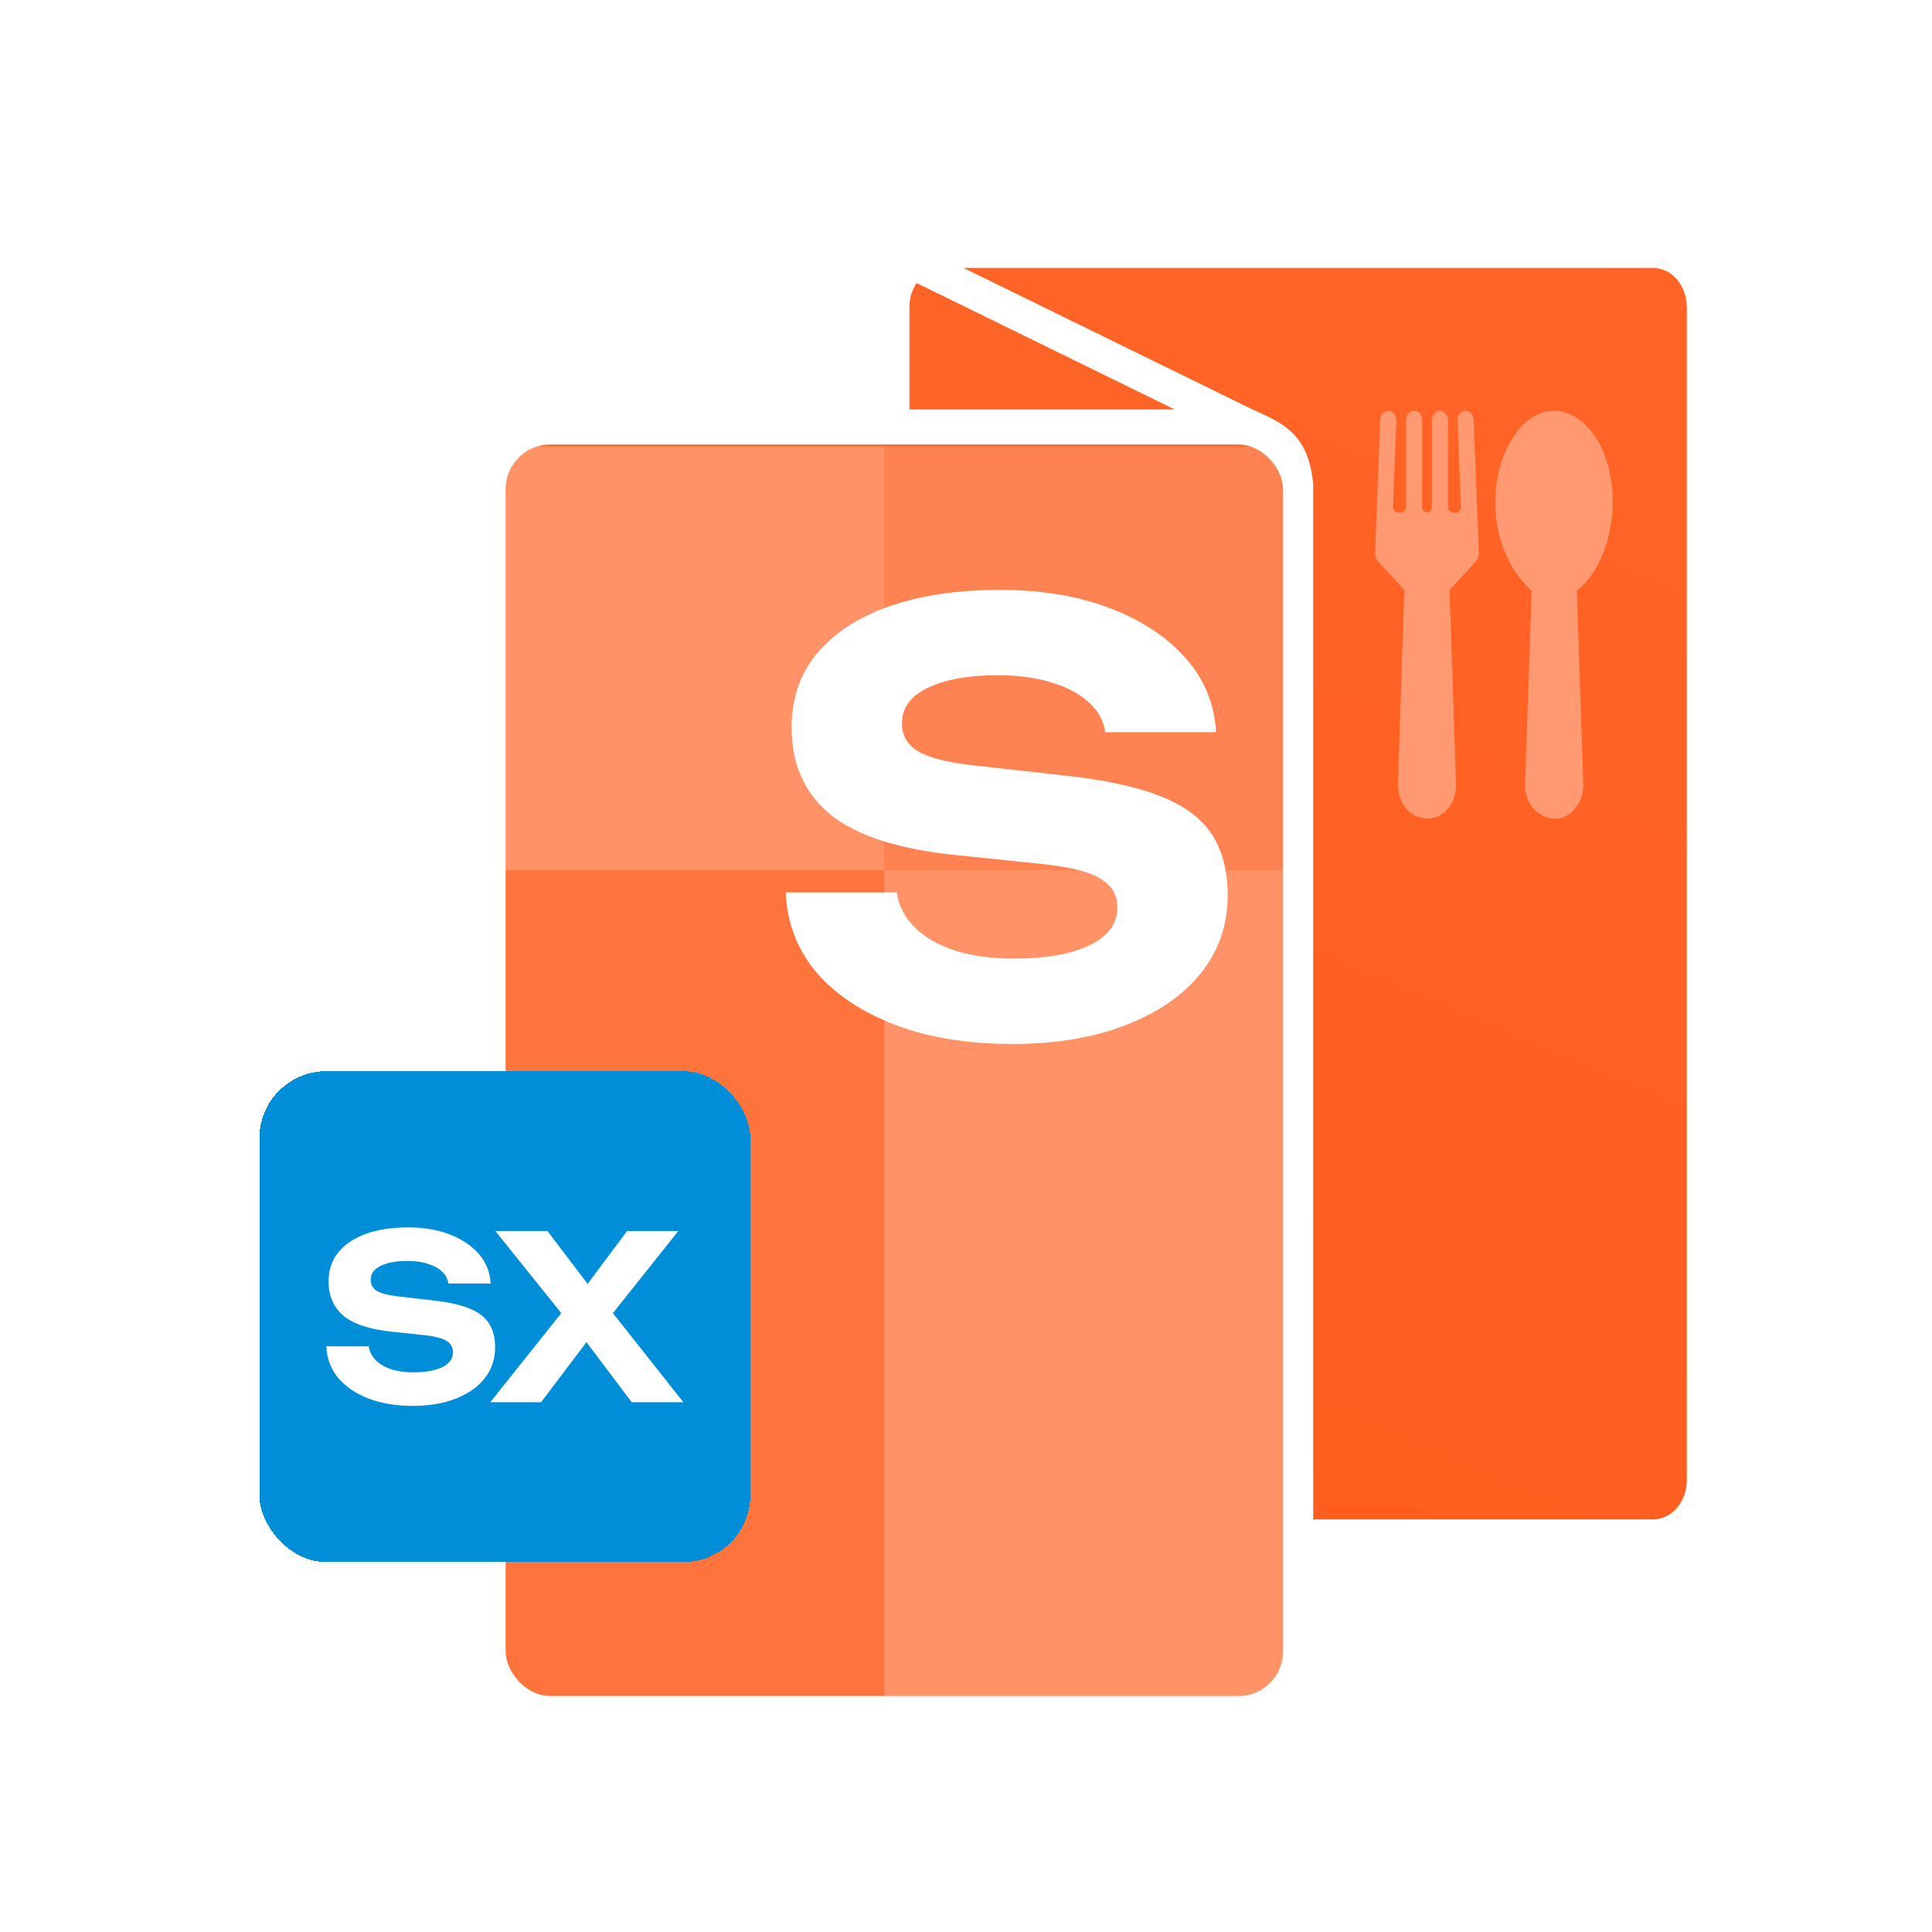 <svg width="93" height="93" viewBox="0 0 93 93" fill="none" xmlns="http://www.w3.org/2000/svg">
<g clip-path="url(#clip0_7207_14491)">
<g clip-path="url(#clip1_7207_14491)">
<g clip-path="url(#clip2_7207_14491)">
<path fill-rule="evenodd" clip-rule="evenodd" d="M60.114 21.398H25.962C25.068 21.398 24.34 22.244 24.34 23.285V79.753C24.34 80.793 25.068 81.64 25.962 81.64H60.139C61.033 81.64 61.761 80.794 61.761 79.753V23.285C61.761 22.24 61.081 21.437 60.114 21.398Z" fill="#FF6427"/>
<path opacity="0.3" d="M42.565 26.87V40.104V41.897H24.305V21.489H29.923H42.565V26.87Z" fill="white"/>
<path opacity="0.1" d="M42.565 55.208V87.944V92.38H24.305V41.898H29.923H42.565V55.208Z" fill="white"/>
<path opacity="0.2" d="M61.9 26.87V40.104V41.897H42.566V21.489H48.515H61.9V26.87Z" fill="white"/>
<path opacity="0.3" d="M61.9 55.208V87.944V92.38H42.566V41.898H48.515H61.9V55.208Z" fill="white"/>
</g>
<path fill-rule="evenodd" clip-rule="evenodd" d="M63.212 23.285V31.369V33.059V41.404V43.095V51.442V53.132V61.479V63.169V73.139H79.575C80.469 73.139 81.197 72.293 81.197 71.252V14.784C81.197 13.744 80.469 12.896 79.575 12.896L46.379 12.897L60.293 19.711C61.897 20.416 62.971 20.953 63.212 23.285Z" fill="url(#paint0_linear_7207_14491)"/>
<path d="M71.185 26.578C71.192 26.747 71.134 26.929 71.019 27.048L69.776 28.402L70.09 37.723C70.086 39.952 67.331 39.974 67.287 37.723L67.601 28.402L66.358 27.048C66.243 26.933 66.189 26.748 66.196 26.574L66.438 20.201C66.468 19.619 67.231 19.648 67.216 20.245L67.057 24.386C67.055 24.653 67.263 24.689 67.446 24.671C67.575 24.671 67.68 24.549 67.68 24.398V20.245C67.681 19.638 68.44 19.613 68.454 20.223V24.398C68.456 24.755 68.921 24.754 68.923 24.398V20.245C68.923 20.027 69.047 19.825 69.231 19.781C69.477 19.721 69.697 19.942 69.697 20.223V24.398C69.7 24.656 69.915 24.689 70.09 24.671C70.224 24.671 70.33 24.541 70.324 24.386L70.165 20.245C70.154 19.995 70.32 19.784 70.535 19.771C70.747 19.762 70.928 19.955 70.939 20.201L71.185 26.578Z" fill="#FF9971"/>
<path d="M75.905 28.432L76.215 37.722C76.23 38.17 76.09 38.596 75.822 38.917C74.972 39.998 73.341 39.187 73.413 37.722C73.413 37.722 73.726 28.432 73.726 28.432C72.544 27.377 71.898 25.685 71.989 23.848C72.082 21.375 73.768 18.934 75.815 20.06C78.262 21.579 78.178 26.621 75.905 28.432Z" fill="#FF9971"/>
<path fill-rule="evenodd" clip-rule="evenodd" d="M43.777 19.708H56.541L44.121 13.625C43.906 13.945 43.777 14.348 43.777 14.785V19.708V19.708Z" fill="#FF6427"/>
</g>
</g>
<g filter="url(#filter0_d_7207_14491)">
<path d="M36.435 41.567H41.774C41.867 42.201 42.156 42.76 42.641 43.245C43.125 43.729 43.768 44.102 44.569 44.363C45.389 44.623 46.339 44.754 47.42 44.754C48.967 44.754 50.178 44.54 51.054 44.111C51.948 43.682 52.396 43.077 52.396 42.294C52.396 41.698 52.135 41.241 51.613 40.925C51.11 40.589 50.159 40.347 48.762 40.198L44.709 39.779C41.895 39.499 39.855 38.847 38.587 37.822C37.339 36.797 36.715 35.4 36.715 33.629C36.715 32.232 37.125 31.039 37.945 30.051C38.783 29.064 39.948 28.309 41.439 27.787C42.948 27.266 44.709 27.005 46.721 27.005C48.715 27.005 50.476 27.294 52.004 27.871C53.532 28.449 54.753 29.25 55.666 30.275C56.579 31.3 57.073 32.492 57.147 33.853H51.809C51.734 33.294 51.473 32.819 51.026 32.427C50.597 32.017 50.01 31.701 49.265 31.477C48.538 31.235 47.653 31.114 46.61 31.114C45.212 31.114 44.094 31.319 43.255 31.729C42.435 32.12 42.026 32.688 42.026 33.434C42.026 33.993 42.268 34.431 42.752 34.747C43.255 35.064 44.141 35.297 45.408 35.446L49.684 35.921C51.641 36.126 53.206 36.452 54.38 36.9C55.554 37.347 56.402 37.962 56.924 38.744C57.446 39.527 57.706 40.515 57.706 41.707C57.706 43.142 57.268 44.4 56.393 45.481C55.535 46.543 54.324 47.372 52.759 47.968C51.212 48.565 49.405 48.863 47.336 48.863C45.193 48.863 43.311 48.555 41.69 47.94C40.088 47.325 38.821 46.478 37.889 45.397C36.976 44.297 36.491 43.021 36.435 41.567Z" fill="white"/>
</g>
<g filter="url(#filter1_d_7207_14491)">
<rect x="10.34" y="49.416" width="23.63" height="23.63" rx="3.222" fill="#008ED8" shape-rendering="crispEdges"/>
<path d="M13.562 62.659H15.601C15.637 62.908 15.747 63.128 15.932 63.319C16.117 63.509 16.363 63.656 16.669 63.758C16.982 63.861 17.345 63.912 17.757 63.912C18.348 63.912 18.81 63.828 19.145 63.659C19.486 63.491 19.657 63.253 19.657 62.945C19.657 62.711 19.557 62.531 19.358 62.407C19.166 62.275 18.803 62.179 18.27 62.121L16.722 61.956C15.647 61.846 14.868 61.59 14.384 61.187C13.908 60.784 13.669 60.234 13.669 59.539C13.669 58.989 13.826 58.52 14.139 58.132C14.459 57.744 14.904 57.447 15.473 57.242C16.049 57.037 16.722 56.934 17.49 56.934C18.252 56.934 18.924 57.048 19.508 57.275C20.091 57.502 20.557 57.817 20.906 58.22C21.255 58.623 21.443 59.095 21.471 59.637H19.433C19.404 59.41 19.305 59.22 19.134 59.066C18.97 58.905 18.746 58.78 18.462 58.693C18.184 58.597 17.85 58.55 17.458 58.55C16.918 58.55 16.487 58.63 16.167 58.791C15.854 58.945 15.697 59.169 15.697 59.462C15.697 59.681 15.79 59.853 15.975 59.978C16.167 60.103 16.505 60.194 16.989 60.253L18.622 60.44C19.369 60.52 19.967 60.648 20.415 60.824C20.863 61 21.187 61.242 21.386 61.549C21.585 61.857 21.685 62.245 21.685 62.714C21.685 63.278 21.518 63.773 21.183 64.198C20.856 64.615 20.393 64.941 19.796 65.175C19.205 65.41 18.515 65.527 17.725 65.527C16.907 65.527 16.188 65.406 15.569 65.165C14.957 64.923 14.473 64.59 14.117 64.165C13.769 63.732 13.584 63.231 13.562 62.659Z" fill="white"/>
<path d="M26.863 61.681V60.44L30.748 65.351H28.261L25.604 61.824H26.564L23.896 65.351H21.452L25.358 60.451V61.67L21.697 57.11H24.205L26.628 60.297H25.657L28.037 57.11H30.503L26.863 61.681Z" fill="white"/>
</g>
<defs>
<filter id="filter0_d_7207_14491" x="36.435" y="27.005" width="22.662" height="23.248" filterUnits="userSpaceOnUse" color-interpolation-filters="sRGB">
<feFlood flood-opacity="0" result="BackgroundImageFix"/>
<feColorMatrix in="SourceAlpha" type="matrix" values="0 0 0 0 0 0 0 0 0 0 0 0 0 0 0 0 0 0 127 0" result="hardAlpha"/>
<feOffset dx="1.39" dy="1.39"/>
<feComposite in2="hardAlpha" operator="out"/>
<feColorMatrix type="matrix" values="0 0 0 0 0.067 0 0 0 0 0.067 0 0 0 0 0.067 0 0 0 0.25 0"/>
<feBlend mode="normal" in2="BackgroundImageFix" result="effect1_dropShadow_7207_14491"/>
<feBlend mode="normal" in="SourceGraphic" in2="effect1_dropShadow_7207_14491" result="shape"/>
</filter>
<filter id="filter1_d_7207_14491" x="10.34" y="49.416" width="25.779" height="25.779" filterUnits="userSpaceOnUse" color-interpolation-filters="sRGB">
<feFlood flood-opacity="0" result="BackgroundImageFix"/>
<feColorMatrix in="SourceAlpha" type="matrix" values="0 0 0 0 0 0 0 0 0 0 0 0 0 0 0 0 0 0 127 0" result="hardAlpha"/>
<feOffset dx="2.148" dy="2.148"/>
<feComposite in2="hardAlpha" operator="out"/>
<feColorMatrix type="matrix" values="0 0 0 0 0.067 0 0 0 0 0.067 0 0 0 0 0.067 0 0 0 0.25 0"/>
<feBlend mode="normal" in2="BackgroundImageFix" result="effect1_dropShadow_7207_14491"/>
<feBlend mode="normal" in="SourceGraphic" in2="effect1_dropShadow_7207_14491" result="shape"/>
</filter>
<linearGradient id="paint0_linear_7207_14491" x1="81.231" y1="10.211" x2="50.082" y2="83.251" gradientUnits="userSpaceOnUse">
<stop stop-color="#FF6427"/>
<stop offset="1" stop-color="#FF5D1D"/>
</linearGradient>
<clipPath id="clip0_7207_14491">
<rect x="23.23" y="7.526" width="59.076" height="78.41" rx="6.445" fill="white"/>
</clipPath>
<clipPath id="clip1_7207_14491">
<rect width="59.076" height="68.743" fill="white" transform="translate(23.23 12.896)"/>
</clipPath>
<clipPath id="clip2_7207_14491">
<rect x="24.34" y="21.398" width="37.421" height="60.242" rx="2.148" fill="white"/>
</clipPath>
</defs>
</svg>
